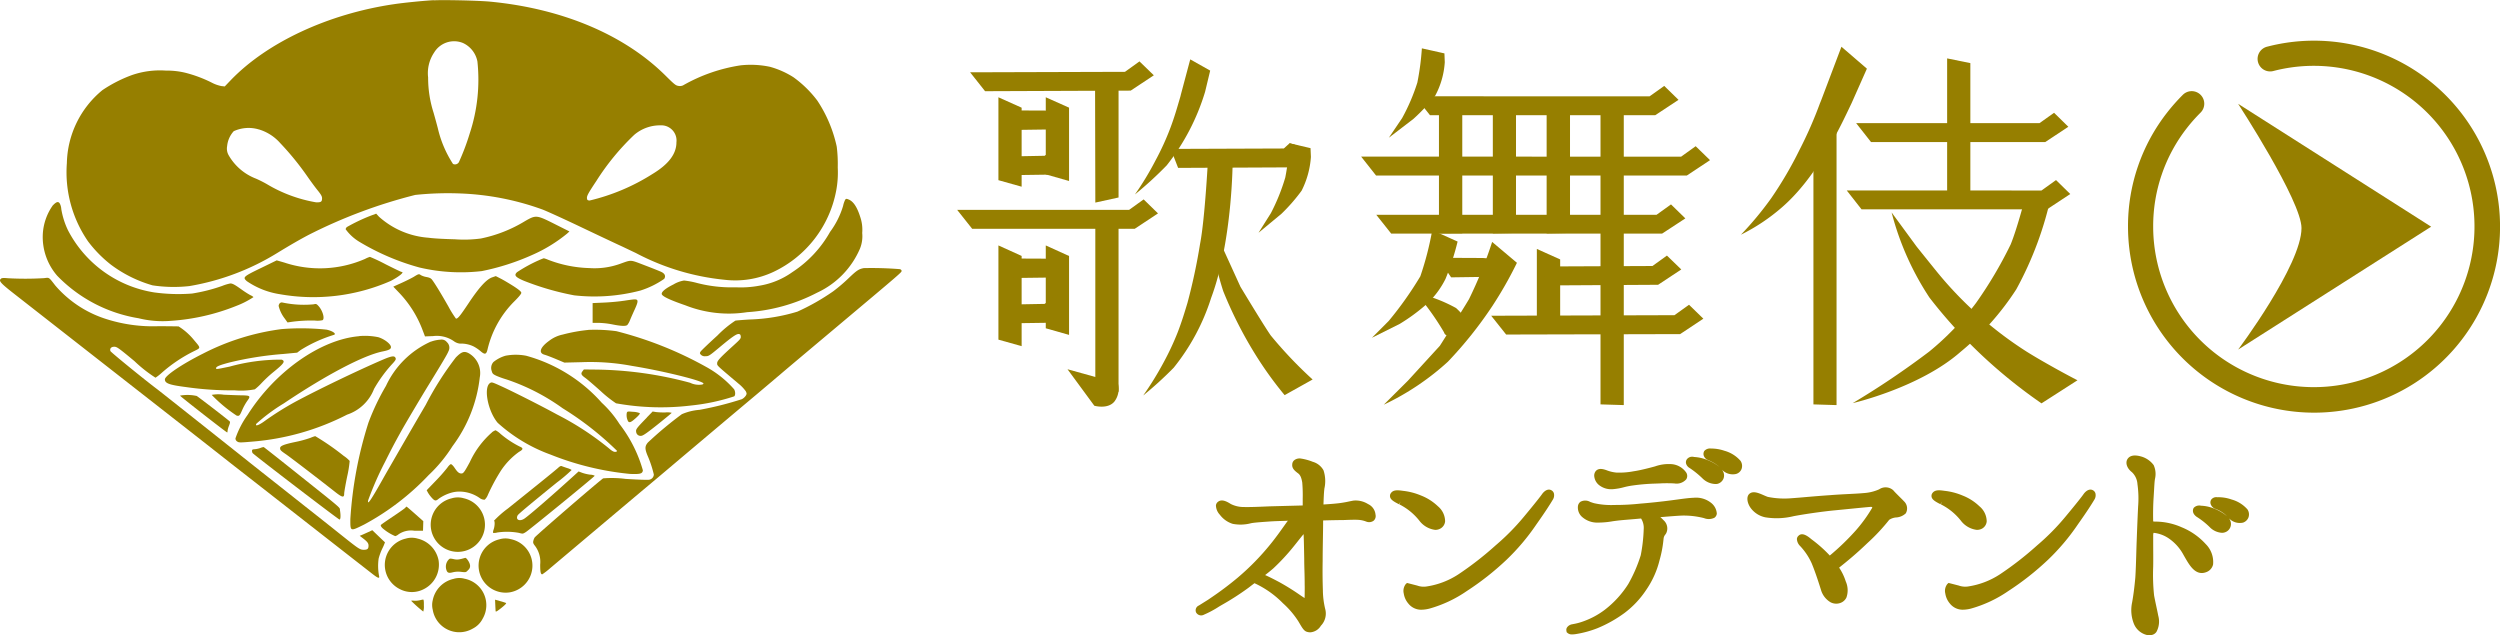 <svg xmlns="http://www.w3.org/2000/svg" width="191.698" height="48.724" viewBox="0 0 191.698 48.724">
  <g id="logoFoot" transform="translate(-23.818 -4.495)">
    <g id="グループ_2751" data-name="グループ 2751" transform="translate(23.818 4.495)">
      <g id="グループ_2750" data-name="グループ 2750" transform="translate(0 0)">
        <g id="グループ_2736" data-name="グループ 2736">
          <path id="パス_2924" data-name="パス 2924" d="M305.606,174.945c-.756.04-2.271.191-3.009.3-5.041.733-9.734,2.909-12.543,5.814l-.479.5-.273-.031a2.774,2.774,0,0,1-.732-.265,10.024,10.024,0,0,0-2-.749,5.976,5.976,0,0,0-1.5-.169,6.566,6.566,0,0,0-2.624.347,10.527,10.527,0,0,0-2.246,1.147,7.432,7.432,0,0,0-2.731,5.6,9.331,9.331,0,0,0,1.624,6,9.58,9.58,0,0,0,1.749,1.783,9.815,9.815,0,0,0,3.2,1.59,10.878,10.878,0,0,0,2.811.057,18.791,18.791,0,0,0,6.746-2.538c1.005-.614,1.771-1.056,2.429-1.4a39.194,39.194,0,0,1,8.154-3.053,23.915,23.915,0,0,1,3.523-.11,20.673,20.673,0,0,1,6.211,1.22c.259.092,1.6.7,2.981,1.358s2.724,1.29,2.983,1.408.8.38,1.214.575a18.412,18.412,0,0,0,6.818,2.056,6.9,6.9,0,0,0,3.726-.6,8.652,8.652,0,0,0,4.817-6.206,7.436,7.436,0,0,0,.125-1.8,10.881,10.881,0,0,0-.077-1.6,10.288,10.288,0,0,0-1.494-3.54,8.521,8.521,0,0,0-1.825-1.785,6.647,6.647,0,0,0-1.8-.8,7.126,7.126,0,0,0-2.266-.111,12.766,12.766,0,0,0-4.406,1.537.579.579,0,0,1-.348.038c-.209-.031-.306-.111-.993-.791-3.16-3.137-7.916-5.142-13.46-5.671-.856-.081-3.518-.145-4.307-.1Zm2.226,3.278a1.966,1.966,0,0,1,1.118,1.424,13.14,13.14,0,0,1-.593,5.527,17.556,17.556,0,0,1-.828,2.192.346.346,0,0,1-.452.135,8.539,8.539,0,0,1-1.161-2.729c-.087-.337-.235-.874-.326-1.193a8.8,8.8,0,0,1-.42-2.706,2.831,2.831,0,0,1,.462-1.914,1.789,1.789,0,0,1,2.2-.735Zm15.845,6.5a1.163,1.163,0,0,1,.533,1.123c0,.893-.606,1.686-1.853,2.437a15.771,15.771,0,0,1-4.807,2.025c-.156-.014-.187-.042-.2-.172-.019-.179.089-.381.724-1.335a18.629,18.629,0,0,1,2.9-3.53,3.043,3.043,0,0,1,2.037-.728,1.134,1.134,0,0,1,.669.182Zm-31.481.133a3.528,3.528,0,0,1,1.625,1.039,21.692,21.692,0,0,1,2.1,2.579c.208.3.543.759.746,1.013.3.369.37.5.37.648,0,.264-.078.318-.443.313a10.9,10.9,0,0,1-3.791-1.4,8.88,8.88,0,0,0-.834-.42,4.1,4.1,0,0,1-2.076-1.763,1.029,1.029,0,0,1-.135-.728,1.985,1.985,0,0,1,.507-1.147,2.735,2.735,0,0,1,1.936-.13Z" transform="translate(-272.342 -174.931)" fill="#967f00"/>
          <path id="パス_2925" data-name="パス 2925" d="M364.074,199.225a1.936,1.936,0,0,0-.169.49,6.447,6.447,0,0,1-1,1.994,8.835,8.835,0,0,1-2.885,3.077,6.006,6.006,0,0,1-2.536,1.046,7.712,7.712,0,0,1-1.8.123,10.557,10.557,0,0,1-3.087-.36,6.493,6.493,0,0,0-.889-.16,2.3,2.3,0,0,0-.818.305c-.579.287-.894.54-.894.716s.608.467,1.821.883a9.079,9.079,0,0,0,4.732.523,13.464,13.464,0,0,0,5.361-1.493,6.581,6.581,0,0,0,3.294-3.392,2.541,2.541,0,0,0,.167-1.188,3.027,3.027,0,0,0-.156-1.242c-.237-.745-.521-1.174-.874-1.32-.171-.071-.208-.071-.264,0Z" transform="translate(-299.257 -183.925)" fill="#967f00"/>
          <path id="パス_2926" data-name="パス 2926" d="M275.325,199.805a4.186,4.186,0,0,0-.776,2.2,4.524,4.524,0,0,0,1.108,3.213,11.189,11.189,0,0,0,6.233,3.254,7.665,7.665,0,0,0,2.462.2,16.376,16.376,0,0,0,5.052-1.154,6.7,6.7,0,0,0,1.3-.667.787.787,0,0,0-.237-.148,6.828,6.828,0,0,1-.664-.425c-.514-.369-.709-.475-.872-.475a3.45,3.45,0,0,0-.625.189,12.945,12.945,0,0,1-2.317.586,13.6,13.6,0,0,1-2.9-.087,9.03,9.03,0,0,1-6.609-4.764,6,6,0,0,1-.514-1.624,1.06,1.06,0,0,0-.078-.348c-.11-.267-.264-.253-.557.05Z" transform="translate(-271.266 -184.069)" fill="#967f00"/>
          <path id="パス_2927" data-name="パス 2927" d="M313.4,201.128a13.593,13.593,0,0,0-1.832.871.292.292,0,0,0-.1.169,3.554,3.554,0,0,0,1.045.961,18.251,18.251,0,0,0,4.615,1.975,13.91,13.91,0,0,0,4.776.276,18.09,18.09,0,0,0,3.877-1.242,11.475,11.475,0,0,0,2.67-1.635l.178-.164-1.111-.559c-1.407-.708-1.451-.713-2.275-.245a10.526,10.526,0,0,1-3.406,1.345,9.668,9.668,0,0,1-2,.06c-.857-.02-1.673-.067-2.009-.118a6.365,6.365,0,0,1-3.8-1.61l-.217-.237-.415.154Z" transform="translate(-284.965 -184.592)" fill="#967f00"/>
          <path id="パス_2928" data-name="パス 2928" d="M308.366,206.408a8.638,8.638,0,0,1-6.163.269l-.585-.169-1.2.584c-1.37.664-1.42.711-1.094,1.01a6.122,6.122,0,0,0,2.528,1,14.752,14.752,0,0,0,8.519-1.021c.647-.34,1.061-.684.823-.684-.036,0-.582-.263-1.212-.581a13.382,13.382,0,0,0-1.217-.576,2.071,2.071,0,0,0-.4.172Z" transform="translate(-280.4 -186.544)" fill="#967f00"/>
          <path id="パス_2929" data-name="パス 2929" d="M333.921,206.583a11.409,11.409,0,0,0-1.624.893c-.255.235-.142.379.52.663a21.073,21.073,0,0,0,3.859,1.117,13.877,13.877,0,0,0,5.079-.369,6.727,6.727,0,0,0,1.82-.894c.135-.207.057-.4-.213-.53-.125-.062-.694-.288-1.268-.507-1.173-.447-.994-.436-1.916-.111a5.791,5.791,0,0,1-2.342.32,9.415,9.415,0,0,1-3.162-.639,2.187,2.187,0,0,0-.331-.114,4.358,4.358,0,0,0-.421.172Z" transform="translate(-292.646 -186.609)" fill="#967f00"/>
          <path id="パス_2930" data-name="パス 2930" d="M359.695,207.6c-.4.074-.552.174-1.189.784a12.56,12.56,0,0,1-1.176,1,17.09,17.09,0,0,1-2.747,1.559,13.889,13.889,0,0,1-3.644.6c-.521.031-1.014.07-1.106.088a8.091,8.091,0,0,0-1.377,1.139c-.669.608-1.247,1.161-1.292,1.234-.07.115-.069.14.023.242a.422.422,0,0,0,.357.113c.243,0,.286-.028,1.055-.667.977-.818,1.326-1.058,1.5-1.035.1.014.132.057.145.189.014.153-.042.221-.525.66-1.076.978-1.286,1.2-1.286,1.394s-.045.139,1.628,1.554a3.015,3.015,0,0,1,.569.593c.08.171.08.2,0,.337a.835.835,0,0,1-.3.269,25.1,25.1,0,0,1-3.25.818,4.256,4.256,0,0,0-1.354.334,28.633,28.633,0,0,0-2.6,2.168c-.237.281-.245.47-.042.978a8.369,8.369,0,0,1,.494,1.48.423.423,0,0,1-.369.4c-.109.021-.919-.007-1.79-.064a8.219,8.219,0,0,0-1.722-.042c-.175.081-5.126,4.352-5.259,4.538a.869.869,0,0,0-.1.258c-.032.138-.008.208.126.377a2.041,2.041,0,0,1,.4,1.435c0,.564.036.752.16.752a5.86,5.86,0,0,0,.618-.483c.317-.267,1.044-.878,1.624-1.368,2.419-2.037,4.911-4.137,5.736-4.827.487-.408,1.43-1.2,2.1-1.768,1.2-1.014,4.649-3.919,6.322-5.322.474-.4,1.325-1.117,1.9-1.607s2.465-2.078,4.2-3.535c5.191-4.361,5.052-4.243,5.052-4.367,0-.042-.055-.1-.12-.123a26.773,26.773,0,0,0-2.75-.082Z" transform="translate(-293.443 -187.045)" fill="#967f00"/>
          <path id="パス_2931" data-name="パス 2931" d="M318.873,208.546c-.165.1-.589.313-.948.476l-.648.292.486.508a8.417,8.417,0,0,1,1.766,2.838l.179.469.629-.024a2.282,2.282,0,0,1,1.579.387.955.955,0,0,0,.469.189,2.222,2.222,0,0,1,1.037.211,3,3,0,0,1,.54.364c.327.286.445.263.535-.1a7.672,7.672,0,0,1,2.056-3.708c.359-.357.54-.578.54-.659s-.128-.206-.577-.5c-.315-.2-.76-.467-.979-.579l-.4-.205-.27.093c-.443.15-1,.758-1.826,2-.649.972-.81,1.169-.958,1.169a7.83,7.83,0,0,1-.585-.942c-.549-.966-1.005-1.714-1.229-2.016-.1-.138-.192-.183-.45-.234a1.451,1.451,0,0,1-.429-.143c-.139-.106-.172-.1-.514.111Z" transform="translate(-287.12 -187.334)" fill="#967f00"/>
          <path id="パス_2932" data-name="パス 2932" d="M269.416,208.866c-.21.15-.05.333,1.027,1.174l8.5,6.645c2.777,2.171,5.587,4.368,6.238,4.88s1.512,1.185,1.9,1.493c.89.693,3.091,2.414,5.94,4.64l3.309,2.585,1.54,1.2c.457.36.591.4.532.166a4.047,4.047,0,0,1-.031-1.331,4.556,4.556,0,0,1,.284-.77,3.394,3.394,0,0,0,.2-.472c-.01-.005-.23-.214-.494-.468l-.477-.459-.35.163c-.2.091-.411.187-.484.216l-.132.052.177.135c.4.3.5.426.5.616,0,.247-.084.32-.359.32-.293,0-.387-.062-1.646-1.065-.584-.466-1.456-1.159-1.944-1.544s-1.269-1-1.742-1.377l-2.012-1.59c-.635-.5-1.468-1.16-1.849-1.465-1.613-1.284-6.483-5.145-6.653-5.272-.961-.72-3.56-2.839-3.587-2.924-.063-.2.06-.332.3-.332.195,0,.325.091,1.529,1.09a10.6,10.6,0,0,0,1.628,1.284,3.788,3.788,0,0,0,.469-.367,11.283,11.283,0,0,1,2.512-1.682c.5-.248.5-.209-.022-.828a4.77,4.77,0,0,0-1.187-1.055c-.051-.006-.739-.014-1.529-.018a11.765,11.765,0,0,1-4.108-.576,8.549,8.549,0,0,1-3.818-2.541c-.515-.662-.445-.616-.863-.567a24.12,24.12,0,0,1-2.784.006c-.319-.031-.445-.022-.524.036Z" transform="translate(-269.336 -187.494)" fill="#967f00"/>
          <path id="パス_2933" data-name="パス 2933" d="M343.946,211.532c-.351.057-1.025.118-1.5.138l-.871.038v1.517l.455,0a6.285,6.285,0,0,1,1.051.116c.679.137,1.03.15,1.154.048a1.354,1.354,0,0,0,.206-.371c.067-.167.233-.542.365-.829.288-.629.282-.775-.025-.763-.109,0-.484.053-.833.109Z" transform="translate(-296.133 -188.468)" fill="#967f00"/>
          <path id="パス_2934" data-name="パス 2934" d="M303.392,211.854a.354.354,0,0,0-.089.209,2.587,2.587,0,0,0,.471.972l.21.294.255-.038a11.033,11.033,0,0,1,1.855-.106,1.734,1.734,0,0,0,.579-.03c.184-.125,0-.755-.326-1.1-.143-.153-.173-.162-.37-.115a7.9,7.9,0,0,1-2.4-.143.213.213,0,0,0-.184.059Z" transform="translate(-281.937 -188.604)" fill="#967f00"/>
          <path id="パス_2935" data-name="パス 2935" d="M298.376,215.013a18.358,18.358,0,0,0-6.018,1.88c-1.612.808-2.921,1.692-2.921,1.976,0,.3.331.423,1.6.586a24.756,24.756,0,0,0,3.754.253,5.45,5.45,0,0,0,1.543-.078,4.4,4.4,0,0,0,.551-.516,10.064,10.064,0,0,1,.828-.771c.861-.694.983-.869.679-.989a14.624,14.624,0,0,0-3.987.533c-1.065.221-1.059.22-1.039.1s.359-.242,1.082-.429a25.858,25.858,0,0,1,4.074-.639l1.056-.1.265-.2a10.794,10.794,0,0,1,2.551-1.164c.227-.069-.088-.3-.557-.4a18.66,18.66,0,0,0-3.462-.042Z" transform="translate(-276.793 -189.777)" fill="#967f00"/>
          <path id="パス_2936" data-name="パス 2936" d="M338.9,215.141a12.422,12.422,0,0,0-1.961.355,2.567,2.567,0,0,0-1.044.481c-.693.5-.837.936-.347,1.066.128.035.522.184.876.333l.643.27,1.347-.033a17.145,17.145,0,0,1,3.825.284c2.363.379,5.493,1.151,5.493,1.356,0,.022-.039.053-.089.072a1.539,1.539,0,0,1-.939-.134,28.8,28.8,0,0,0-7.3-1.011l-.844-.009-.108.143c-.14.181-.1.281.22.508.142.1.667.551,1.169,1a9.379,9.379,0,0,0,1.186.945,19.31,19.31,0,0,0,5.769.167,15.628,15.628,0,0,0,3.291-.7c.1-.082.1-.342,0-.536a7.924,7.924,0,0,0-2.124-1.708,28.545,28.545,0,0,0-6.907-2.753,12.259,12.259,0,0,0-2.151-.1Z" transform="translate(-293.79 -189.842)" fill="#967f00"/>
          <path id="パス_2937" data-name="パス 2937" d="M307.53,215.9c-2.963.247-6.464,2.715-8.559,6.033a7.013,7.013,0,0,0-.932,1.8.277.277,0,0,0,.142.247c.131.085.211.085,1.189,0a19.263,19.263,0,0,0,7.227-2.064,3.356,3.356,0,0,0,2.069-1.975,10.642,10.642,0,0,1,1.346-1.86c.272-.287.342-.394.314-.481-.072-.223-.279-.2-.986.1-1.939.835-5.045,2.331-6.72,3.235a22.748,22.748,0,0,0-2.317,1.454c-.469.348-.788.455-.663.225a13.8,13.8,0,0,1,2.1-1.557c3.258-2.187,6.1-3.682,7.575-3.985.5-.1.647-.181.647-.337,0-.225-.491-.611-.967-.757a5.053,5.053,0,0,0-1.468-.086Z" transform="translate(-279.984 -190.121)" fill="#967f00"/>
          <path id="パス_2938" data-name="パス 2938" d="M318.216,216.479a6.913,6.913,0,0,0-3.441,3.395,17.826,17.826,0,0,0-1.346,2.825,30.576,30.576,0,0,0-1.387,7.389c0,.967-.03.957,1.059.419a19.487,19.487,0,0,0,4.942-3.787,11.422,11.422,0,0,0,1.834-2.224,10.8,10.8,0,0,0,2.09-5.273,1.747,1.747,0,0,0-.862-1.859c-.343-.174-.54-.108-.976.334a23.745,23.745,0,0,0-2.307,3.633c-.22.376-.568.969-.777,1.329s-.671,1.157-1.031,1.781-.785,1.366-.954,1.656-.409.711-.536.939c-.933,1.658-1.2,2.037-1.111,1.6a24.339,24.339,0,0,1,1.283-2.92c.527-1.056.7-1.38,1.218-2.319.319-.575,1.552-2.655,2.144-3.617,1.066-1.734,1.444-2.376,1.508-2.561a.57.57,0,0,0-.124-.7.5.5,0,0,0-.483-.188,2.592,2.592,0,0,0-.744.156Z" transform="translate(-285.178 -190.286)" fill="#967f00"/>
          <path id="パス_2939" data-name="パス 2939" d="M330.131,218.245a2.636,2.636,0,0,0-.944.488.681.681,0,0,0-.131.689c.053.2.095.243.36.368a6.711,6.711,0,0,0,.76.273,16.092,16.092,0,0,1,4.317,2.214,23.753,23.753,0,0,1,4.174,3.268c0,.046-.064.077-.157.077-.111,0-.251-.081-.467-.27a22.218,22.218,0,0,0-3.986-2.6c-1.11-.61-3.3-1.72-4.235-2.147-.735-.335-.766-.345-.894-.261-.518.34-.17,2.154.585,3.05a12.255,12.255,0,0,0,4.052,2.436,22.133,22.133,0,0,0,6.095,1.483c.791.031.957-.016.986-.277a10.451,10.451,0,0,0-1.792-3.549,8.082,8.082,0,0,0-1.357-1.628,11.99,11.99,0,0,0-5.8-3.608,4.2,4.2,0,0,0-1.563-.005Z" transform="translate(-291.351 -190.973)" fill="#967f00"/>
          <path id="パス_2940" data-name="パス 2940" d="M295.143,223.045a11.177,11.177,0,0,0,1.911,1.59c.2.052.237.017.429-.43a4.269,4.269,0,0,1,.393-.706c.267-.362.227-.405-.4-.418-.263,0-.9-.026-1.405-.048a2.786,2.786,0,0,0-.925.013Z" transform="translate(-278.91 -192.767)" fill="#967f00"/>
          <path id="パス_2941" data-name="パス 2941" d="M291.283,223.13c0,.047,3.553,2.821,3.615,2.821.015,0,.028-.05.028-.11a1.651,1.651,0,0,1,.11-.4c.087-.228.1-.3.045-.348-.205-.187-2.4-1.876-2.523-1.941a3.252,3.252,0,0,0-1.274-.025Z" transform="translate(-277.478 -192.791)" fill="#967f00"/>
          <path id="パス_2942" data-name="パス 2942" d="M345.73,225.205a1.021,1.021,0,0,0,.1.64c.1.138.238.077.621-.271.22-.2.306-.315.271-.354a1.527,1.527,0,0,0-.5-.1c-.432-.038-.452-.034-.49.082Z" transform="translate(-297.669 -193.542)" fill="#967f00"/>
          <path id="パス_2943" data-name="パス 2943" d="M347.7,225.559c-.791.811-.863.908-.822,1.1a.337.337,0,0,0,.4.3c.131-.011.439-.224,1.249-.87.591-.471,1.074-.873,1.076-.894a1.48,1.48,0,0,0-.481-.028,5.306,5.306,0,0,1-.731-.03l-.249-.042-.447.459Z" transform="translate(-298.097 -193.542)" fill="#967f00"/>
          <path id="パス_2944" data-name="パス 2944" d="M326.361,227.538a6.79,6.79,0,0,0-1.7,2.274c-.416.771-.5.883-.646.883-.181,0-.3-.1-.513-.415-.111-.17-.242-.3-.294-.3s-.177.123-.278.273a13.157,13.157,0,0,1-.882,1l-.7.725.1.188a2.5,2.5,0,0,0,.306.408c.22.237.3.245.525.051a3.221,3.221,0,0,1,.987-.465,2.261,2.261,0,0,1,.774-.071,2.716,2.716,0,0,1,1.412.516.609.609,0,0,0,.345.1,1.021,1.021,0,0,0,.247-.377,14.806,14.806,0,0,1,1-1.856,5.543,5.543,0,0,1,1.387-1.437c.332-.182.342-.288.045-.408a7.421,7.421,0,0,1-1.454-.961,1.76,1.76,0,0,0-.391-.286,1.025,1.025,0,0,0-.277.156Z" transform="translate(-288.631 -194.388)" fill="#967f00"/>
          <path id="パス_2945" data-name="パス 2945" d="M305.786,228.233a8.608,8.608,0,0,1-1.167.315c-.869.184-1.139.3-1.139.466,0,.148.05.2.443.467.315.216,2.268,1.708,3.787,2.9.546.428.684.45.684.116,0-.1.1-.679.227-1.3a8.813,8.813,0,0,0,.194-1.2,2.378,2.378,0,0,0-.459-.39,19.055,19.055,0,0,0-2.182-1.512,2.59,2.59,0,0,0-.388.14Z" transform="translate(-282.002 -194.652)" fill="#967f00"/>
          <path id="パス_2946" data-name="パス 2946" d="M300.692,229.5a1.838,1.838,0,0,1-.429.093c-.164.008-.206.033-.206.121a.372.372,0,0,0,.042.171c.086.126,6.588,5.1,6.667,5.1s.106-.27.038-.7c-.043-.27.342.062-3.56-3.051-1.237-.987-2.27-1.8-2.292-1.807a.983.983,0,0,0-.259.072Z" transform="translate(-280.732 -195.147)" fill="#967f00"/>
          <path id="パス_2947" data-name="パス 2947" d="M334.446,231.858c-.089.086-.75.627-1.462,1.2l-2.413,1.939a7.809,7.809,0,0,0-1.06.932c.077.048.06.425-.03.677-.045.128-.059.24-.031.257a.813.813,0,0,0,.315-.031,5.093,5.093,0,0,1,1.662.03c.293.081.3.079.524-.062.292-.184,5.284-4.262,5.284-4.318a.731.731,0,0,0-.34-.082,3.213,3.213,0,0,1-.618-.143l-.279-.106-.474.43c-1.646,1.493-3.3,2.924-3.672,3.179s-.711.1-.525-.247c.048-.094,1.056-.933,3-2.509a11.629,11.629,0,0,0,1.137-.964,1.174,1.174,0,0,0-.345-.149c-.188-.064-.382-.132-.428-.153s-.143.022-.249.123Z" transform="translate(-291.631 -196.001)" fill="#967f00"/>
          <path id="パス_2948" data-name="パス 2948" d="M323.464,235.63a2.08,2.08,0,1,0,.923,0,1.614,1.614,0,0,0-.923,0Z" transform="translate(-288.819 -197.422)" fill="#967f00"/>
          <path id="パス_2949" data-name="パス 2949" d="M317.63,236.774c-.04.048-.464.349-.943.668s-.9.611-.928.649-.007.118.118.245a3.669,3.669,0,0,0,.98.613.662.662,0,0,0,.242-.13,1.681,1.681,0,0,1,1.227-.284h.661l.011-.367.011-.367-.63-.558c-.347-.308-.64-.557-.654-.557s-.056.038-.1.088Z" transform="translate(-286.551 -197.839)" fill="#967f00"/>
          <path id="パス_2950" data-name="パス 2950" d="M317.846,240.545a2.07,2.07,0,0,0-.464,3.867,1.992,1.992,0,0,0,1.849.007,2.1,2.1,0,0,0,1.134-2.2,2.125,2.125,0,0,0-1.6-1.673,1.6,1.6,0,0,0-.922,0Z" transform="translate(-286.734 -199.245)" fill="#967f00"/>
          <path id="パス_2951" data-name="パス 2951" d="M329.258,240.634a2.073,2.073,0,0,0,.811,4.063,2.1,2.1,0,0,0,1.136-.6,2.071,2.071,0,0,0-1.081-3.479,1.556,1.556,0,0,0-.866.016Z" transform="translate(-290.968 -199.278)" fill="#967f00"/>
          <path id="パス_2952" data-name="パス 2952" d="M324.862,243.007a1.039,1.039,0,0,1-.576.017c-.294-.059-.305-.056-.425.083a.79.79,0,0,0-.146.7c.07.266.175.315.507.227a1.774,1.774,0,0,1,.644-.031c.365.04.367.039.532-.143a.392.392,0,0,0,.136-.4c-.026-.192-.27-.55-.362-.532l-.31.085Z" transform="translate(-289.499 -200.152)" fill="#967f00"/>
          <path id="パス_2953" data-name="パス 2953" d="M323.623,245.463a2.094,2.094,0,0,0-1.565,1.644,1.49,1.49,0,0,0,0,.7,2.061,2.061,0,0,0,3.078,1.457,1.721,1.721,0,0,0,.751-.752,2.063,2.063,0,0,0-1.386-3.069,1.5,1.5,0,0,0-.878.023Z" transform="translate(-288.879 -201.067)" fill="#967f00"/>
          <path id="パス_2954" data-name="パス 2954" d="M320.092,248.074a1.5,1.5,0,0,1-.428.028c-.116-.014-.2-.008-.2.014a9.558,9.558,0,0,0,.922.82,1.27,1.27,0,0,0,.047-.455c.006-.327-.011-.468-.056-.465s-.161.029-.284.059Z" transform="translate(-287.931 -202.042)" fill="#967f00"/>
          <path id="パス_2955" data-name="パス 2955" d="M329.7,248.426c.008.215.021.434.026.486.008.071.113.013.438-.247.281-.223.4-.352.359-.379a4.261,4.261,0,0,0-.455-.145l-.386-.109.017.393Z" transform="translate(-291.721 -202.049)" fill="#967f00"/>
        </g>
        <g id="グループ_2749" data-name="グループ 2749" transform="translate(73.395 3.122)">
          <g id="グループ_2741" data-name="グループ 2741">
            <g id="グループ_2739" data-name="グループ 2739" transform="translate(0 0.462)">
              <g id="グループ_2737" data-name="グループ 2737" transform="translate(60.073)">
                <path id="パス_2956" data-name="パス 2956" d="M506.69,182.049v10.279l1.78.069V182.41Z" transform="translate(-490.853 -181.155)" fill="#967f00"/>
                <path id="パス_2957" data-name="パス 2957" d="M490.391,190.507v21.211l1.773.054v-20.9Z" transform="translate(-484.807 -184.293)" fill="#967f00"/>
                <path id="パス_2958" data-name="パス 2958" d="M494.452,197.678l1.134,1.448h14.223l1.781-1.175-1.091-1.069-1.116.8Z" transform="translate(-486.313 -186.658)" fill="#967f00"/>
                <path id="パス_2959" data-name="パス 2959" d="M495.595,189.471l1.145,1.456h13.351l1.777-1.175-1.095-1.073-1.113.792Z" transform="translate(-486.737 -183.615)" fill="#967f00"/>
                <path id="パス_2960" data-name="パス 2960" d="M508.5,198.448l1.922.091a26.618,26.618,0,0,1-2.7,7.3,20.843,20.843,0,0,1-4.272,4.794c-3.124,2.751-8.272,3.934-8.272,3.934a63.9,63.9,0,0,0,5.874-3.959,21.8,21.8,0,0,0,3.58-3.718,31.989,31.989,0,0,0,2.657-4.488C507.813,201.126,508.5,198.448,508.5,198.448Z" transform="translate(-486.582 -187.239)" fill="#967f00"/>
                <path id="パス_2961" data-name="パス 2961" d="M499.921,200.827a21.706,21.706,0,0,0,2.907,6.535,37.877,37.877,0,0,0,4.679,5.028,39.533,39.533,0,0,0,3.908,3.076l2.758-1.77s-.978-.5-2.134-1.157c-.58-.325-1.205-.689-1.777-1.047a28.931,28.931,0,0,1-7.006-6.286c-.711-.879-1.42-1.766-1.42-1.766Z" transform="translate(-488.342 -188.121)" fill="#967f00"/>
                <path id="パス_2962" data-name="パス 2962" d="M487.7,184.715c-.032.077-.062.16-.1.244a31.46,31.46,0,0,1-1.576,3.591,29.3,29.3,0,0,1-2.168,3.7,25.3,25.3,0,0,1-2.317,2.791,14.805,14.805,0,0,0,3.157-2.109c2.722-2.365,4.491-6.222,5.334-7.991l1.168-2.631-1.952-1.682" transform="translate(-481.514 -180.628)" fill="#967f00"/>
              </g>
              <path id="パス_2963" data-name="パス 2963" d="M456.675,205.276v5.48l1.788.5v-5.177Z" transform="translate(-412.226 -189.771)" fill="#967f00"/>
              <path id="パス_2964" data-name="パス 2964" d="M444.743,187.037v10.283l1.788-.007V187.4Z" transform="translate(-407.8 -183.006)" fill="#967f00"/>
              <path id="パス_2965" data-name="パス 2965" d="M451.31,187.037v10.283l1.777-.036V187.4Z" transform="translate(-410.236 -183.006)" fill="#967f00"/>
              <path id="パス_2966" data-name="パス 2966" d="M457.87,187.037v10.283l1.792-.036V187.4Z" transform="translate(-412.67 -183.006)" fill="#967f00"/>
              <path id="パス_2967" data-name="パス 2967" d="M464.437,187.037v23.393l1.784.054V187.4Z" transform="translate(-415.106 -183.006)" fill="#967f00"/>
              <path id="パス_2968" data-name="パス 2968" d="M441.825,186.2l1.146,1.448h17.278l1.781-1.175-1.095-1.069-1.124.8Z" transform="translate(-406.718 -182.401)" fill="#967f00"/>
              <path id="パス_2969" data-name="パス 2969" d="M456.745,206.922l1.146,1.449,8.108-.047,1.777-1.175-1.1-1.065-1.11.8Z" transform="translate(-412.252 -190.071)" fill="#967f00"/>
              <path id="パス_2970" data-name="パス 2970" d="M451.112,212.922l1.146,1.441,13.341-.033,1.781-1.182-1.1-1.069-1.117.8Z" transform="translate(-410.163 -192.295)" fill="#967f00"/>
              <path id="パス_2971" data-name="パス 2971" d="M444.6,206.355l1.025,1.5,2.865-.04.037-.015-.1-1.4-.368-.029Z" transform="translate(-407.748 -190.172)" fill="#967f00"/>
              <path id="パス_2972" data-name="パス 2972" d="M435.258,193.551,436.4,195h23.832l1.777-1.179-1.1-1.069-1.113.8Z" transform="translate(-404.281 -185.125)" fill="#967f00"/>
              <path id="パス_2973" data-name="パス 2973" d="M438.019,216.9a19.845,19.845,0,0,0,4.915-3.295,30.928,30.928,0,0,0,3.394-4.247,29.916,29.916,0,0,0,1.9-3.338l-1.9-1.6a33.086,33.086,0,0,1-1.774,4.386c-.463.791-2.236,3.579-2.236,3.579l-2.445,2.671Z" transform="translate(-405.306 -189.453)" fill="#967f00"/>
              <path id="パス_2974" data-name="パス 2974" d="M441.912,210.63a20.468,20.468,0,0,1,2.168,3.024.35.35,0,0,0,.508.219c.357-.172,1.051-.694,1.025-1.277-.011-.252-.408-.613-.606-.8A11.423,11.423,0,0,0,441.912,210.63Z" transform="translate(-406.75 -191.758)" fill="#967f00"/>
              <path id="パス_2975" data-name="パス 2975" d="M439.652,186.174a14.9,14.9,0,0,0,1.168-2.726,19.974,19.974,0,0,0,.347-2.624l1.73.387.026.679a6.267,6.267,0,0,1-.741,2.58,15.182,15.182,0,0,1-1.657,1.759l-1.89,1.449Z" transform="translate(-405.534 -180.701)" fill="#967f00"/>
              <path id="パス_2976" data-name="パス 2976" d="M437.857,209.95a27.018,27.018,0,0,0,2.426-3.425,23.463,23.463,0,0,0,.913-3.54l1.945.876a20.573,20.573,0,0,1-.923,2.853,6.63,6.63,0,0,1-1.561,2.039,14.293,14.293,0,0,1-1.953,1.42l-2.135,1.066Z" transform="translate(-404.768 -188.922)" fill="#967f00"/>
              <path id="パス_2977" data-name="パス 2977" d="M437.1,200.642l1.146,1.445h20.77l1.784-1.168-1.1-1.073-1.113.8Z" transform="translate(-404.964 -187.757)" fill="#967f00"/>
              <g id="グループ_2738" data-name="グループ 2738" transform="translate(0 0.967)">
                <path id="パス_2978" data-name="パス 2978" d="M402.82,183.9l.022,9.878,1.781-.391v-9.528Z" transform="translate(-392.248 -182.795)" fill="#967f00"/>
                <path id="パス_2979" data-name="パス 2979" d="M391.043,186.788v6.357l1.78.5v-6.058Z" transform="translate(-387.88 -183.88)" fill="#967f00"/>
                <path id="パス_2980" data-name="パス 2980" d="M396.815,186.788V192.7l1.785.507v-5.623Z" transform="translate(-390.021 -183.88)" fill="#967f00"/>
                <path id="パス_2981" data-name="パス 2981" d="M402.854,201.993v13.785l1.781-.777V202.361Z" transform="translate(-392.261 -189.52)" fill="#967f00"/>
                <path id="パス_2982" data-name="パス 2982" d="M387.592,183.25l1.146,1.449,11.166-.044,1.774-1.175-1.1-1.066-1.113.8Z" transform="translate(-386.599 -182.257)" fill="#967f00"/>
                <path id="パス_2983" data-name="パス 2983" d="M391.188,188.389l1.033,1.5,2.861-.04.033-.008-.1-1.416-.379-.025Z" transform="translate(-387.933 -184.474)" fill="#967f00"/>
                <path id="パス_2984" data-name="パス 2984" d="M391.594,193.509l.777,1.423,2.861-.04,1.026-1.091-.347-1.153-1.12.8Z" transform="translate(-388.084 -186.054)" fill="#967f00"/>
                <path id="パス_2985" data-name="パス 2985" d="M391.043,204.847v7.224l1.78.5v-6.918Z" transform="translate(-387.88 -190.579)" fill="#967f00"/>
                <path id="パス_2986" data-name="パス 2986" d="M396.815,204.847V211.2l1.785.507v-6.049Z" transform="translate(-390.021 -190.579)" fill="#967f00"/>
                <path id="パス_2987" data-name="パス 2987" d="M391.188,206.436l1.033,1.5,2.861-.036.033-.015-.1-1.408-.379-.026Z" transform="translate(-387.933 -191.169)" fill="#967f00"/>
                <path id="パス_2988" data-name="パス 2988" d="M412.048,192.826l.566,1.456,8.543-.04,1.448-1.4-1.441-.453-.445.405Z" transform="translate(-395.672 -185.959)" fill="#967f00"/>
                <path id="パス_2989" data-name="パス 2989" d="M413.672,193.807l1.873.416s0,6.145-1.653,10.56a16.408,16.408,0,0,1-2.868,5.345,28.386,28.386,0,0,1-2.339,2.131,24.315,24.315,0,0,0,1.536-2.482,20.912,20.912,0,0,0,1.11-2.365c.306-.8.5-1.43.748-2.255a45.07,45.07,0,0,0,.963-4.506C413.431,198.664,413.672,193.807,413.672,193.807Z" transform="translate(-394.42 -186.484)" fill="#967f00"/>
                <path id="パス_2990" data-name="パス 2990" d="M411.2,184.865c-.011.059-.026.109-.04.165-.256.872-.446,1.547-.763,2.39a20.394,20.394,0,0,1-1.139,2.493,22.762,22.762,0,0,1-1.58,2.612,28.169,28.169,0,0,0,2.438-2.232,17,17,0,0,0,2.941-5.638l.391-1.627-1.529-.861" transform="translate(-394.047 -182.165)" fill="#967f00"/>
                <path id="パス_2991" data-name="パス 2991" d="M416.771,200.919a21.894,21.894,0,0,0,1.054,5.977,31.531,31.531,0,0,0,2.474,4.874,28.366,28.366,0,0,0,2.233,3.1l2.146-1.2a32.139,32.139,0,0,1-3.212-3.379c-.529-.752-2.324-3.735-2.324-3.735l-1.438-3.157Z" transform="translate(-397.423 -189.122)" fill="#967f00"/>
                <path id="パス_2992" data-name="パス 2992" d="M423.7,197.745a15.247,15.247,0,0,0,1.1-2.729,20.612,20.612,0,0,0,.335-2.624l1.6.376.029.679a6.735,6.735,0,0,1-.711,2.58,13.639,13.639,0,0,1-1.543,1.77l-1.763,1.46Z" transform="translate(-399.64 -185.959)" fill="#967f00"/>
                <path id="パス_2993" data-name="パス 2993" d="M391.594,211.56l.777,1.427,2.861-.04,1.026-1.094-.347-1.152-1.12.8Z" transform="translate(-388.084 -192.75)" fill="#967f00"/>
                <path id="パス_2994" data-name="パス 2994" d="M386.014,200.04l1.149,1.449h12.469l1.781-1.179-1.1-1.073-1.113.8Z" transform="translate(-386.014 -188.498)" fill="#967f00"/>
                <path id="パス_2995" data-name="パス 2995" d="M399.461,219.939l2.058,2.8s1.051.3,1.554-.34a1.6,1.6,0,0,0,.248-1.386l-3.86-1.073" transform="translate(-391.002 -196.178)" fill="#967f00"/>
              </g>
            </g>
            <g id="グループ_2740" data-name="グループ 2740" transform="translate(89.784)">
              <path id="パス_2996" data-name="パス 2996" d="M543,208.415a14.276,14.276,0,0,1-14.26-14.26,14.122,14.122,0,0,1,3.012-8.768,14.633,14.633,0,0,1,1.193-1.345.963.963,0,0,1,1.359,1.365,12.562,12.562,0,0,0-1.034,1.165,12.215,12.215,0,0,0-2.6,7.582,12.319,12.319,0,1,0,9.239-11.943.963.963,0,1,1-.481-1.864A14.262,14.262,0,1,1,543,208.415Z" transform="translate(-528.745 -179.894)" fill="#967f00"/>
              <path id="パス_2997" data-name="パス 2997" d="M542.162,187.586s4.858,7.457,4.858,9.527c0,2.839-4.858,9.316-4.858,9.316l14.8-9.422Z" transform="translate(-533.722 -182.747)" fill="#967f00"/>
            </g>
          </g>
          <g id="グループ_2748" data-name="グループ 2748" transform="translate(18.286 31.273)">
            <g id="グループ_2742" data-name="グループ 2742" transform="translate(0 0.761)">
              <path id="パス_2998" data-name="パス 2998" d="M428.785,235.3c.053.321-.215.321-.358.286a2.331,2.331,0,0,0-.732-.161c-.268-.018-.715,0-1.2.018-.34,0-1.233.018-1.734.035v.233c0,.964-.035,1.983-.035,3.108-.018.983,0,1.733.018,2.287a6.5,6.5,0,0,0,.179,1.43,1.122,1.122,0,0,1-.286,1.107c-.3.411-.572.464-.839.375-.143-.053-.3-.375-.5-.7a6.911,6.911,0,0,0-1.215-1.429,7.715,7.715,0,0,0-2.376-1.643c-.2.143-.375.286-.589.446a22.516,22.516,0,0,1-2.215,1.412,7.387,7.387,0,0,1-1.126.607c-.3.125-.429-.143-.2-.267.233-.143.519-.322.715-.447a26.941,26.941,0,0,0,2.305-1.715,19.115,19.115,0,0,0,2.536-2.59c.643-.786,1.215-1.661,1.358-1.822.125-.16.089-.375-.215-.375-.321.018-.733.018-1.322.053-.5.037-1.072.072-1.447.126a3.221,3.221,0,0,1-1.376.071,1.741,1.741,0,0,1-.875-.625c-.215-.268-.321-.536-.179-.643.179-.143.482.035.715.179a2.444,2.444,0,0,0,1.125.268c.536.018,1.573-.036,2.43-.072.732-.018,1.644-.036,2.322-.053v-.626a13.489,13.489,0,0,0-.035-1.393,1.2,1.2,0,0,0-.447-.893c-.233-.178-.34-.286-.322-.447,0-.16.16-.268.411-.232a3.825,3.825,0,0,1,.84.232,1.157,1.157,0,0,1,.7.536,2.729,2.729,0,0,1,.035,1.34c-.035.321-.053.839-.071,1.429.428-.035.84-.053,1.179-.089a12.919,12.919,0,0,0,1.412-.232,1.5,1.5,0,0,1,.947.232A.771.771,0,0,1,428.785,235.3Zm-4.967,5.359c0-.839-.035-1.34-.035-2-.018-.7-.018-1.34-.054-2,0-.035-.018-.07-.018-.107-.071-.143-.233-.107-.376.036-.142.16-.339.41-.768.946a16.253,16.253,0,0,1-1.554,1.679c-.322.286-.608.5-.93.751a14.658,14.658,0,0,1,1.447.7c.643.34,1.357.84,1.84,1.161.25.161.447.125.447-.143S423.836,240.96,423.818,240.657Z" transform="translate(-415.224 -230.961)" fill="#967f00"/>
              <path id="パス_2999" data-name="パス 2999" d="M423.873,244.151a.9.9,0,0,1-.289-.05c-.2-.075-.335-.3-.518-.612l-.111-.187a6.7,6.7,0,0,0-1.176-1.38,7.356,7.356,0,0,0-2.185-1.539l-.213.161-.26.2a20.531,20.531,0,0,1-2.053,1.319l-.184.108a7.551,7.551,0,0,1-1.159.624.444.444,0,0,1-.608-.171.4.4,0,0,1,.211-.529c.219-.136.5-.313.7-.438l.178-.122a24.862,24.862,0,0,0,2.1-1.574,18.989,18.989,0,0,0,2.506-2.56c.4-.49.782-1.027,1.033-1.381.142-.2.25-.352.311-.426h-.016c-.118.007-.264.011-.432.016-.242.007-.528.016-.876.036l-.234.017c-.435.03-.885.062-1.193.107l-.069.013a3.164,3.164,0,0,1-1.408.05,1.96,1.96,0,0,1-.989-.7,1.084,1.084,0,0,1-.3-.716.4.4,0,0,1,.157-.274c.308-.248.731.011.983.167a2.189,2.189,0,0,0,1.008.232c.445.014,1.235-.02,2-.053l2.506-.066v-.532a11.463,11.463,0,0,0-.035-1.224c-.067-.4-.161-.6-.342-.725-.213-.162-.461-.354-.426-.671a.429.429,0,0,1,.155-.318.655.655,0,0,1,.526-.125,4.092,4.092,0,0,1,.891.246,1.366,1.366,0,0,1,.825.652,2.613,2.613,0,0,1,.068,1.4l-.008.076c-.03.265-.047.671-.062,1.145l.269-.018c.23-.015.445-.03.637-.05a8.147,8.147,0,0,0,1.058-.164c.129-.026.244-.05.339-.066a1.778,1.778,0,0,1,1.112.265.99.99,0,0,1,.576.813.478.478,0,0,1-.13.452.572.572,0,0,1-.522.1l-.064-.021a1.961,1.961,0,0,0-.611-.133c-.264-.016-.694,0-1.151.017-.33,0-1.033.014-1.54.03h0c0,.465-.009.942-.017,1.438-.009.533-.019,1.087-.019,1.67-.018.981,0,1.733.018,2.279a6.342,6.342,0,0,0,.174,1.386,1.345,1.345,0,0,1-.328,1.3A1.034,1.034,0,0,1,423.873,244.151Zm-3.324-3.8a7.546,7.546,0,0,1,1.565,1.229,7.108,7.108,0,0,1,1.248,1.47l.117.2a2.109,2.109,0,0,0,.276.41c.12.038.29.057.552-.3a.9.9,0,0,0,.247-.908,6.742,6.742,0,0,1-.186-1.488c-.018-.543-.036-1.3-.018-2.291,0-.582.01-1.139.019-1.674.008-.493.016-.967.016-1.43v-.463l.23-.008c.5-.018,1.4-.035,1.742-.035.5-.02.939-.037,1.213-.018h0a2.376,2.376,0,0,1,.748.159.23.23,0,0,0,.12.014v-.007l-.032-.026a.533.533,0,0,0-.34-.459,1.289,1.289,0,0,0-.8-.207c-.089.014-.2.036-.32.062a8.437,8.437,0,0,1-1.112.172c-.189.021-.411.035-.647.051-.17.011-.347.023-.528.038l-.267.023.008-.267c.018-.6.036-1.117.073-1.448l.008-.075a2.567,2.567,0,0,0-.014-1.122.947.947,0,0,0-.564-.426,3.645,3.645,0,0,0-.8-.223.216.216,0,0,0-.143.013c0,.045.072.114.236.24a1.446,1.446,0,0,1,.537,1.044,11.34,11.34,0,0,1,.04,1.3v.994l-2.963.077c-.774.035-1.573.069-2.037.054a2.74,2.74,0,0,1-1.23-.3c-.294-.181-.4-.213-.448-.2.025,0,.063.122.212.309a1.491,1.491,0,0,0,.755.545,2.847,2.847,0,0,0,1.184-.061l.081-.016c.335-.048.794-.081,1.237-.112l.237-.017c.357-.022.648-.03.894-.038.162,0,.3-.009.431-.016h0a.5.5,0,0,1,.491.254.481.481,0,0,1-.077.507c-.059.068-.164.217-.308.419-.255.36-.642.9-1.053,1.408a19.456,19.456,0,0,1-2.57,2.624c-.569.477-1.067.85-1.489,1.151a17.887,17.887,0,0,0,1.711-1.115l.258-.2c.113-.086.221-.17.335-.253l.509-.39c.263-.2.508-.392.778-.632a15.763,15.763,0,0,0,1.528-1.652l.173-.217c.315-.394.478-.6.6-.737a.556.556,0,0,1,.481-.2.383.383,0,0,1,.286.218l.025.106a.317.317,0,0,1,.018.108c.024.44.032.884.041,1.343l.013.652c0,.314.008.588.017.877.009.329.019.679.019,1.123.012.215.008.5,0,.74l0,.285a.451.451,0,0,1-.221.428.562.562,0,0,1-.594-.085l-.255-.172a18.413,18.413,0,0,0-1.566-.978C421.007,240.582,420.774,240.461,420.549,240.352Zm-.138-.592c.347.155.676.323,1.093.545a18.229,18.229,0,0,1,1.61,1.005l.251.168a.556.556,0,0,0,.072.04l.007-.276c0-.235.009-.506,0-.712v-.014c0-.442-.009-.789-.019-1.117-.009-.294-.016-.571-.016-.884l-.013-.65c-.008-.42-.014-.828-.036-1.243-.109.126-.268.325-.565.7l-.176.22a16.158,16.158,0,0,1-1.58,1.707C420.816,239.439,420.616,239.6,420.41,239.76Z" transform="translate(-415.083 -230.82)" fill="#967f00"/>
            </g>
            <g id="グループ_2743" data-name="グループ 2743" transform="translate(14.9 3.146)">
              <path id="パス_3000" data-name="パス 3000" d="M439.733,235.668c-.41-.215-.625-.322-.571-.5.089-.179.357-.143.732-.089a4.693,4.693,0,0,1,1.3.339,3.692,3.692,0,0,1,1.233.786c.429.375.7,1.054.25,1.322-.357.214-.875-.035-1.34-.553A4.763,4.763,0,0,0,439.733,235.668Zm11.453-.25c-.215.357-.554.894-1.251,1.876a16.407,16.407,0,0,1-2.251,2.662,20.972,20.972,0,0,1-3.019,2.376,9.343,9.343,0,0,1-2.769,1.3c-.75.2-1.073.053-1.394-.3s-.392-1-.215-1.161l.589.143a1.633,1.633,0,0,0,.84.107,6.282,6.282,0,0,0,2.59-.982,25.1,25.1,0,0,0,2.787-2.162,18.4,18.4,0,0,0,2.269-2.287c.893-1.073,1.322-1.625,1.429-1.787.125-.16.269-.25.375-.2S451.31,235.185,451.186,235.418Z" transform="translate(-438.913 -234.752)" fill="#967f00"/>
              <path id="パス_3001" data-name="パス 3001" d="M441.171,243.823a1.245,1.245,0,0,1-.989-.472,1.542,1.542,0,0,1-.354-.776.847.847,0,0,1,.157-.721l.094-.084.779.2a1.451,1.451,0,0,0,.705.073,6.1,6.1,0,0,0,2.469-.942,24.84,24.84,0,0,0,2.76-2.14l.085-.076a17.609,17.609,0,0,0,2.161-2.187c.872-1.047,1.307-1.606,1.414-1.766.219-.284.47-.383.68-.278a.4.4,0,0,1,.209.242.635.635,0,0,1-.088.5l-.006.009c-.191.318-.529.86-1.259,1.891a16.7,16.7,0,0,1-2.282,2.7,21.209,21.209,0,0,1-3.051,2.4,9.583,9.583,0,0,1-2.845,1.338A2.568,2.568,0,0,1,441.171,243.823Zm-.887-1.513a1.125,1.125,0,0,0,.253.722c.235.261.441.42,1.156.233a9.094,9.094,0,0,0,2.7-1.273,20.693,20.693,0,0,0,2.985-2.348,16.249,16.249,0,0,0,2.222-2.628c.513-.724.83-1.2,1.037-1.53-.226.293-.623.789-1.229,1.517a18.173,18.173,0,0,1-2.211,2.238l-.083.074A25.308,25.308,0,0,1,444.3,241.5a6.551,6.551,0,0,1-2.708,1.021,1.871,1.871,0,0,1-.942-.121Zm1.969-4.608a1.8,1.8,0,0,1-1.23-.71,4.571,4.571,0,0,0-1.535-1.249l-.007,0,.111-.211-.138.2c-.431-.225-.771-.4-.66-.766.18-.372.574-.317.995-.257a4.917,4.917,0,0,1,1.357.354,3.945,3.945,0,0,1,1.308.833A1.517,1.517,0,0,1,443,237.04a.7.7,0,0,1-.343.549A.782.782,0,0,1,442.253,237.7Zm-2.558-2.388a5.041,5.041,0,0,1,1.685,1.362c.392.438.813.642,1.037.506a.218.218,0,0,0,.113-.183,1.066,1.066,0,0,0-.4-.754,3.477,3.477,0,0,0-1.17-.747,4.463,4.463,0,0,0-1.231-.321c-.114-.016-.258-.036-.365-.042.086.051.2.111.308.167l-.082.226Z" transform="translate(-438.771 -234.611)" fill="#967f00"/>
            </g>
            <g id="グループ_2744" data-name="グループ 2744" transform="translate(28.423)">
              <path id="パス_3002" data-name="パス 3002" d="M471.618,234.866c-.214.126-.482,0-.839-.071a6.4,6.4,0,0,0-1.536-.143c-.447.018-1.5.107-2.305.179a3.233,3.233,0,0,1,.769.589.606.606,0,0,1,.161.7,1.085,1.085,0,0,0-.232.5,9.058,9.058,0,0,1-.3,1.625,6.681,6.681,0,0,1-1.018,2.251,6.83,6.83,0,0,1-1.59,1.679,9.572,9.572,0,0,1-2,1.126,7.763,7.763,0,0,1-1.644.447c-.25.035-.428.018-.428-.072-.018-.071.071-.179.268-.214a5.149,5.149,0,0,0,.876-.232,6.36,6.36,0,0,0,1.7-.911,7.915,7.915,0,0,0,1.876-2.054,11.355,11.355,0,0,0,.982-2.269,12.586,12.586,0,0,0,.232-2.019,1.551,1.551,0,0,0-.321-1.108c-.733.072-1.537.126-1.966.179a10.345,10.345,0,0,1-1.429.143,1.524,1.524,0,0,1-1.126-.411c-.232-.232-.268-.643-.107-.75.2-.143.447.035.857.143a6.146,6.146,0,0,0,1.608.143,18.294,18.294,0,0,0,2.036-.108c.7-.054,1.68-.161,2.359-.25s1.232-.179,1.7-.2a1.6,1.6,0,0,1,1.179.34C471.708,234.438,471.815,234.741,471.618,234.866Zm-8.5-2.465c-.286-.179-.411-.607-.268-.768s.447-.036.608.018a2.857,2.857,0,0,0,.768.179,6.808,6.808,0,0,0,1.536-.125c.429-.072,1.072-.232,1.518-.357a2.9,2.9,0,0,1,1.215-.161,1.27,1.27,0,0,1,.911.536c.143.268-.143.5-.7.464-.571-.035-.964,0-1.59.018a15.673,15.673,0,0,0-1.644.143c-.572.072-.947.232-1.376.268A1.312,1.312,0,0,1,463.115,232.4Zm7.914-.518a7.173,7.173,0,0,0-1.036-.839c-.143-.089-.232-.215-.143-.34.053-.089.215-.089.3-.072a3.272,3.272,0,0,1,.964.215,2.252,2.252,0,0,1,1.072.733.418.418,0,0,1-.25.643A1.153,1.153,0,0,1,471.029,231.882Zm1.43-.732a2.761,2.761,0,0,0-1.126-.75.247.247,0,0,1-.143-.34c.053-.071.2-.071.3-.071a2.933,2.933,0,0,1,.965.161,2.332,2.332,0,0,1,1.107.679.411.411,0,0,1-.214.644A.937.937,0,0,1,472.459,231.15Z" transform="translate(-460.409 -229.751)" fill="#967f00"/>
              <path id="パス_3003" data-name="パス 3003" d="M460.724,243.861a.509.509,0,0,1-.349-.1l-.082-.071-.015-.1a.334.334,0,0,1,.047-.267.6.6,0,0,1,.41-.242l.069-.014a4.461,4.461,0,0,0,.764-.206,6.1,6.1,0,0,0,1.641-.882,7.648,7.648,0,0,0,1.81-1.982,11.137,11.137,0,0,0,.957-2.209,12.282,12.282,0,0,0,.225-1.971,1.348,1.348,0,0,0-.2-.844c-.277.026-.56.05-.825.072-.4.033-.756.063-1,.093-.116.014-.24.031-.366.049a6.421,6.421,0,0,1-1.1.1h0a1.747,1.747,0,0,1-1.276-.474.963.963,0,0,1-.278-.75.488.488,0,0,1,.2-.374.763.763,0,0,1,.742.012c.091.032.193.069.308.1a5.926,5.926,0,0,0,1.548.135,18.15,18.15,0,0,0,2.011-.106c.655-.05,1.619-.153,2.351-.25l.45-.06c.484-.066.9-.123,1.27-.137a1.852,1.852,0,0,1,1.357.409,1.14,1.14,0,0,1,.415.81.44.44,0,0,1-.206.328l-.007,0a.983.983,0,0,1-.771.013c-.074-.019-.152-.038-.235-.055a6.21,6.21,0,0,0-1.474-.138c-.34.014-1.032.069-1.639.12a2.64,2.64,0,0,1,.262.248.838.838,0,0,1,.193.976,1.032,1.032,0,0,1-.075.116.542.542,0,0,0-.126.283l-.019.167a8.759,8.759,0,0,1-.292,1.505,6.906,6.906,0,0,1-1.051,2.32,7.071,7.071,0,0,1-1.644,1.737,9.8,9.8,0,0,1-2.057,1.157,7.867,7.867,0,0,1-1.7.462A1.8,1.8,0,0,1,460.724,243.861Zm5.706-9.1a1.81,1.81,0,0,1,.248,1.093,12.636,12.636,0,0,1-.238,2.056,11.424,11.424,0,0,1-1.006,2.331,8.082,8.082,0,0,1-1.943,2.131c-.2.145-.386.269-.568.38a9.841,9.841,0,0,0,1.519-.91,6.592,6.592,0,0,0,1.532-1.618,6.479,6.479,0,0,0,.985-2.176,8.25,8.25,0,0,0,.28-1.437l.019-.164a.976.976,0,0,1,.212-.51.579.579,0,0,0,.043-.065c.007-.013.1-.191-.121-.426a3.018,3.018,0,0,0-.712-.545Zm-4.766-.686a.056.056,0,0,0-.032.008.491.491,0,0,0,.135.389,1.279,1.279,0,0,0,.957.34,6.189,6.189,0,0,0,1.025-.091c.13-.018.257-.036.375-.05.243-.03.609-.06,1.015-.094.308-.026.638-.053.956-.084l.131-.013.019.025.531-.047c.8-.072,1.859-.161,2.317-.179a6.579,6.579,0,0,1,1.59.147c.094.018.179.04.26.06.2.05.331.08.407.043a1.294,1.294,0,0,0-.291-.4,1.312,1.312,0,0,0-1-.27c-.344.013-.75.069-1.221.133l-.453.061c-.74.1-1.715.2-2.371.252a18.48,18.48,0,0,1-2.054.108,6.288,6.288,0,0,1-1.671-.152c-.128-.033-.242-.074-.344-.109A1.171,1.171,0,0,0,461.664,234.072Zm9.814.654-.128-.2Zm-7.766-2a1.483,1.483,0,0,1-.867-.269.988.988,0,0,1-.428-.672.554.554,0,0,1,.112-.455c.236-.265.615-.134.818-.064a2.758,2.758,0,0,0,.75.182,5.789,5.789,0,0,0,1.336-.1l.152-.024c.429-.072,1.071-.234,1.487-.35a3.16,3.16,0,0,1,1.31-.169,1.511,1.511,0,0,1,1.088.655.484.484,0,0,1-.007.506.982.982,0,0,1-.911.315,10.128,10.128,0,0,0-1.123,0l-.445.016a15.449,15.449,0,0,0-1.619.141,5.884,5.884,0,0,0-.715.143,4.319,4.319,0,0,1-.671.126A2.076,2.076,0,0,1,463.712,232.729Zm-.8-1.079a.08.08,0,0,0-.033.005.517.517,0,0,0,.222.4l.006,0a1.085,1.085,0,0,0,.823.177,3.922,3.922,0,0,0,.606-.116,6.412,6.412,0,0,1,.768-.153,15.86,15.86,0,0,1,1.666-.145l.44-.016a10.688,10.688,0,0,1,1.172,0c.32.02.465-.065.481-.1a1.038,1.038,0,0,0-.742-.428,2.685,2.685,0,0,0-1.117.153c-.431.121-1.091.288-1.546.364l-.148.023a6.162,6.162,0,0,1-1.449.1,3,3,0,0,1-.828-.192A1.356,1.356,0,0,0,462.911,231.651Zm8.774.678a1.472,1.472,0,0,1-.959-.412l-.006-.006a6.93,6.93,0,0,0-1-.811.57.57,0,0,1-.275-.357.4.4,0,0,1,.073-.319.517.517,0,0,1,.545-.167,3.116,3.116,0,0,1,.993.222,3.411,3.411,0,0,1,.967.554,3.064,3.064,0,0,0-.929-.558.546.546,0,0,1-.289-.322.441.441,0,0,1,.039-.352.579.579,0,0,1,.511-.192,3.162,3.162,0,0,1,1.044.174,2.513,2.513,0,0,1,1.225.769.694.694,0,0,1,.081.623.634.634,0,0,1-.425.385,1.139,1.139,0,0,1-1.071-.321.816.816,0,0,1,.055.088.664.664,0,0,1,.055.588.687.687,0,0,1-.451.4A.9.9,0,0,1,471.685,232.329Zm-.632-.759a.936.936,0,0,0,.7.277.181.181,0,0,0,.091-.288,2.066,2.066,0,0,0-.95-.63,3.192,3.192,0,0,0-.871-.2A7.287,7.287,0,0,1,471.053,231.57Zm1.448-.713a.718.718,0,0,0,.629.249.176.176,0,0,0,.125-.1.212.212,0,0,0-.033-.19,2.165,2.165,0,0,0-.971-.576,2.71,2.71,0,0,0-.886-.151A2.728,2.728,0,0,1,472.5,230.857Z" transform="translate(-460.268 -229.61)" fill="#967f00"/>
            </g>
            <g id="グループ_2745" data-name="グループ 2745" transform="translate(42.303 2.97)">
              <path id="パス_3004" data-name="パス 3004" d="M494.308,235.705a.526.526,0,0,1,.125.608,1.008,1.008,0,0,1-.607.232,1.165,1.165,0,0,0-.679.286,15.023,15.023,0,0,1-1.625,1.733,29.3,29.3,0,0,1-2.341,2.019,3.906,3.906,0,0,1,.608,1.179c.2.518.25,1.179-.286,1.357s-1-.34-1.161-.875c-.286-.911-.5-1.519-.715-2.037a5.008,5.008,0,0,0-.928-1.393c-.143-.161-.25-.358-.143-.447.125-.125.357,0,.678.268a9.869,9.869,0,0,1,1.537,1.393,18.123,18.123,0,0,0,2.2-2.09,11.81,11.81,0,0,0,1.25-1.715c.2-.3-.018-.518-.357-.482-.447.036-1.822.179-2.769.268-.911.089-2.287.286-3.127.447a5.152,5.152,0,0,1-2.054.089,1.606,1.606,0,0,1-1.018-.661c-.2-.286-.232-.625-.106-.732.232-.2.8.16,1.179.286a6.606,6.606,0,0,0,1.93.107c.786-.053,2.036-.179,2.929-.232.876-.072,2.054-.107,2.59-.16a4.042,4.042,0,0,0,1.286-.321c.3-.143.554-.2.786.035C493.683,235.1,494.112,235.492,494.308,235.705Z" transform="translate(-482.474 -234.471)" fill="#967f00"/>
              <path id="パス_3005" data-name="パス 3005" d="M489.146,243.255a.941.941,0,0,1-.434-.109,1.629,1.629,0,0,1-.739-.972c-.279-.889-.49-1.492-.706-2.014a4.819,4.819,0,0,0-.888-1.327.805.805,0,0,1-.245-.537.361.361,0,0,1,.128-.252c.3-.3.762.083.984.269a10.15,10.15,0,0,1,1.41,1.251,18.636,18.636,0,0,0,1.995-1.925,11.175,11.175,0,0,0,1.223-1.679.178.178,0,0,0,.04-.1.238.238,0,0,0-.168-.024c-.264.021-.833.077-1.45.138-.449.045-.923.092-1.321.13-.9.088-2.266.283-3.1.443a5.432,5.432,0,0,1-2.148.089,1.842,1.842,0,0,1-1.161-.752c-.241-.35-.33-.837-.07-1.057.284-.242.718-.052,1.1.115.109.048.216.094.309.126a6.374,6.374,0,0,0,1.837.1c.342-.023.772-.06,1.222-.1.586-.05,1.205-.1,1.71-.133.438-.036.959-.064,1.435-.088s.883-.046,1.146-.072a3.423,3.423,0,0,0,1.185-.287.88.88,0,0,1,1.08.069c.123.145.308.326.481.5.133.131.259.255.344.347a.751.751,0,0,1,.137.925,1.172,1.172,0,0,1-.759.316,1.116,1.116,0,0,0-.513.182,14.924,14.924,0,0,1-1.659,1.773c-.85.816-1.524,1.371-2.18,1.892a4.125,4.125,0,0,1,.51,1.059,1.675,1.675,0,0,1,.052,1.23.811.811,0,0,1-.491.427A.915.915,0,0,1,489.146,243.255Zm-2.4-4.723a5.216,5.216,0,0,1,.957,1.446c.222.536.438,1.151.721,2.056a1.163,1.163,0,0,0,.5.688.436.436,0,0,0,.355.032.332.332,0,0,0,.21-.179,1.218,1.218,0,0,0-.072-.868,3.7,3.7,0,0,0-.577-1.122l-.137-.186.181-.143a29.112,29.112,0,0,0,2.324-2,14.584,14.584,0,0,0,1.6-1.7,1.35,1.35,0,0,1,.847-.38c.345-.047.435-.134.45-.151a.414.414,0,0,0-.113-.283l-.007-.008c-.081-.088-.2-.208-.33-.333-.184-.182-.381-.375-.5-.513-.1-.094-.2-.117-.5.026a4,4,0,0,1-1.356.342c-.277.028-.7.05-1.176.075s-.988.051-1.426.087c-.507.03-1.122.083-1.7.133-.454.039-.886.076-1.23.1a6.793,6.793,0,0,1-2.014-.117c-.112-.037-.232-.089-.357-.143-.167-.072-.511-.225-.6-.186a.892.892,0,0,0,.153.412,1.371,1.371,0,0,0,.87.563,4.953,4.953,0,0,0,1.956-.089c.857-.164,2.239-.361,3.154-.451.4-.038.872-.084,1.32-.129.62-.062,1.193-.118,1.453-.139a.626.626,0,0,1,.621.252.55.55,0,0,1-.044.6A11.583,11.583,0,0,1,491,237.96a18.372,18.372,0,0,1-2.227,2.117l-.176.138-.148-.167a9.662,9.662,0,0,0-1.5-1.361C486.869,238.62,486.8,238.569,486.75,238.531Z" transform="translate(-482.333 -234.331)" fill="#967f00"/>
            </g>
            <g id="グループ_2746" data-name="グループ 2746" transform="translate(56.424 3.146)">
              <path id="パス_3006" data-name="パス 3006" d="M505.744,235.668c-.411-.215-.625-.322-.571-.5.089-.179.357-.143.732-.089a4.687,4.687,0,0,1,1.3.339,3.687,3.687,0,0,1,1.233.786c.429.375.7,1.054.25,1.322-.357.214-.875-.035-1.339-.553A4.763,4.763,0,0,0,505.744,235.668Zm11.452-.25c-.214.357-.554.894-1.25,1.876a16.406,16.406,0,0,1-2.251,2.662,21,21,0,0,1-3.019,2.376,9.352,9.352,0,0,1-2.77,1.3c-.75.2-1.072.053-1.393-.3s-.393-1-.215-1.161l.589.143a1.63,1.63,0,0,0,.84.107,6.28,6.28,0,0,0,2.59-.982,25.046,25.046,0,0,0,2.787-2.162,18.407,18.407,0,0,0,2.269-2.287c.893-1.073,1.322-1.625,1.429-1.787.125-.16.269-.25.375-.2S517.321,235.185,517.2,235.418Z" transform="translate(-504.924 -234.753)" fill="#967f00"/>
              <path id="パス_3007" data-name="パス 3007" d="M507.182,243.823a1.246,1.246,0,0,1-.989-.472,1.547,1.547,0,0,1-.353-.776.847.847,0,0,1,.157-.722l.093-.084.778.2a1.467,1.467,0,0,0,.706.074,6.1,6.1,0,0,0,2.468-.942,24.851,24.851,0,0,0,2.76-2.14l.089-.079a17.6,17.6,0,0,0,2.158-2.184c.874-1.049,1.308-1.607,1.413-1.766.221-.285.473-.382.681-.279a.4.4,0,0,1,.209.242.636.636,0,0,1-.088.5l-.006.01c-.189.316-.527.856-1.261,1.891a16.666,16.666,0,0,1-2.282,2.7,21.206,21.206,0,0,1-3.05,2.4,9.607,9.607,0,0,1-2.846,1.338A2.555,2.555,0,0,1,507.182,243.823Zm-.887-1.513a1.126,1.126,0,0,0,.254.722c.235.262.447.418,1.155.233a9.107,9.107,0,0,0,2.7-1.273,20.691,20.691,0,0,0,2.984-2.348,16.245,16.245,0,0,0,2.222-2.628c.515-.727.831-1.2,1.038-1.53-.225.292-.623.788-1.231,1.517a18.078,18.078,0,0,1-2.207,2.235l-.086.077a25.259,25.259,0,0,1-2.816,2.183,6.544,6.544,0,0,1-2.707,1.021,1.881,1.881,0,0,1-.942-.121Zm1.968-4.608a1.8,1.8,0,0,1-1.23-.71,4.569,4.569,0,0,0-1.535-1.249l-.007,0,.111-.211-.139.2c-.43-.225-.77-.4-.66-.766.181-.372.576-.316.995-.257a4.894,4.894,0,0,1,1.357.354,3.934,3.934,0,0,1,1.307.833,1.519,1.519,0,0,1,.554,1.152.7.7,0,0,1-.343.549A.783.783,0,0,1,508.263,237.7Zm-2.557-2.388a5.054,5.054,0,0,1,1.685,1.362c.392.438.811.641,1.036.506a.219.219,0,0,0,.113-.183,1.066,1.066,0,0,0-.4-.754,3.473,3.473,0,0,0-1.169-.747,4.46,4.46,0,0,0-1.232-.321c-.115-.016-.258-.036-.365-.042.085.051.2.111.308.167l-.082.226Z" transform="translate(-504.782 -234.612)" fill="#967f00"/>
            </g>
            <g id="グループ_2747" data-name="グループ 2747" transform="translate(71.37 0.533)">
              <path id="パス_3008" data-name="パス 3008" d="M530.493,236.788c0,.322.019,1.715,0,2.341a15.686,15.686,0,0,0,.072,2.251c.108.589.233,1.09.322,1.571.107.5.054,1.162-.357,1.2a1.152,1.152,0,0,1-1.054-.733,2.523,2.523,0,0,1-.126-1.5c.089-.482.179-1.143.25-1.929.053-.8.071-1.911.108-2.876.035-.983.071-1.8.107-2.573a8.019,8.019,0,0,0-.054-1.786,1.6,1.6,0,0,0-.5-1.054c-.3-.232-.411-.536-.286-.714.143-.2.464-.162.733-.09a1.126,1.126,0,0,1,.911,1.554c-.036.286-.054.768-.089,1.322s-.054,1.2-.036,1.894c0,.232.214.232.376.25a4.643,4.643,0,0,1,1.947.411,4.865,4.865,0,0,1,1.768,1.233c.5.554.822,1.5.125,1.769-.679.25-1.054-.554-1.447-1.215a3.808,3.808,0,0,0-1.251-1.376,2.786,2.786,0,0,0-1.179-.428C530.564,236.288,530.493,236.449,530.493,236.788Zm4.735-.875a6.077,6.077,0,0,0-1.036-.822c-.143-.108-.214-.232-.143-.358.054-.071.214-.071.3-.053a2.882,2.882,0,0,1,.983.214,2.4,2.4,0,0,1,1.054.715.434.434,0,0,1-.25.661A1.079,1.079,0,0,1,535.227,235.913Zm1.429-.733a2.618,2.618,0,0,0-1.107-.732c-.143-.072-.233-.232-.162-.34.054-.089.2-.072.3-.072a2.677,2.677,0,0,1,.983.162,2.2,2.2,0,0,1,1.09.661.43.43,0,0,1-.215.66A.938.938,0,0,1,536.657,235.18Z" transform="translate(-528.684 -230.597)" fill="#967f00"/>
              <path id="パス_3009" data-name="パス 3009" d="M530.3,244.253a1.446,1.446,0,0,1-1.175-.871,2.823,2.823,0,0,1-.147-1.65c.095-.513.181-1.173.247-1.908.035-.525.055-1.189.074-1.856.01-.34.02-.682.033-1.008.036-.983.07-1.805.107-2.575a7.878,7.878,0,0,0-.05-1.736,1.382,1.382,0,0,0-.422-.913c-.391-.3-.533-.736-.325-1.032.181-.25.514-.311.99-.183a1.8,1.8,0,0,1,1,.672,1.637,1.637,0,0,1,.1,1.062l-.013.083c-.024.187-.039.468-.058.8l-.03.5c-.04.6-.052,1.234-.036,1.873,0,0,.075.01.12.014a5,5,0,0,1,2.063.434,5.069,5.069,0,0,1,1.848,1.291,1.939,1.939,0,0,1,.562,1.564.818.818,0,0,1-.528.588c-.8.3-1.258-.489-1.623-1.12l-.115-.2a3.574,3.574,0,0,0-1.168-1.293,2.545,2.545,0,0,0-1.088-.4c-.04-.005-.046.005-.046.005h0a.806.806,0,0,0-.024.24l0,.4c0,.559.011,1.47,0,1.944a15.307,15.307,0,0,0,.069,2.209c.057.308.12.6.178.872.052.239.1.467.143.691a1.657,1.657,0,0,1-.143,1.234.584.584,0,0,1-.428.245A.861.861,0,0,1,530.3,244.253Zm-1.1-13.319c-.094,0-.147.021-.167.048s.009.209.238.384a1.84,1.84,0,0,1,.592,1.21,8.359,8.359,0,0,1,.055,1.832c-.036.767-.072,1.588-.107,2.57-.013.325-.022.665-.032,1-.02.673-.04,1.343-.076,1.879-.068.755-.156,1.43-.254,1.958a2.276,2.276,0,0,0,.1,1.35c.16.319.484.642.811.6a.12.12,0,0,0,.095-.054,1.273,1.273,0,0,0,.058-.857c-.043-.226-.091-.45-.141-.684-.06-.279-.123-.574-.182-.894a16.67,16.67,0,0,1-.076-2.3c.014-.47.007-1.373,0-1.927l0-.408a.787.787,0,0,1,.182-.594.473.473,0,0,1,.148-.092.429.429,0,0,1-.33-.439c-.016-.647,0-1.291.037-1.91l.03-.5c.019-.345.035-.637.061-.836l.014-.093a1.2,1.2,0,0,0-.043-.747,1.336,1.336,0,0,0-.708-.453A1.241,1.241,0,0,0,529.194,230.934Zm2.072,5.114a3.07,3.07,0,0,1,.733.345,4.03,4.03,0,0,1,1.327,1.456l.118.2c.385.665.648,1.055,1.042.912a.343.343,0,0,0,.232-.252,1.507,1.507,0,0,0-.45-1.134,4.64,4.64,0,0,0-1.687-1.174A3.965,3.965,0,0,0,531.266,236.048Zm4.6.337a1.43,1.43,0,0,1-.949-.443l-.006-.006a5.891,5.891,0,0,0-1-.787c-.391-.294-.264-.59-.216-.674a.579.579,0,0,1,.557-.169,2.928,2.928,0,0,1,1.02.226,3.482,3.482,0,0,1,.983.582,2.516,2.516,0,0,0-.944-.585.586.586,0,0,1-.318-.362.4.4,0,0,1,.049-.33.482.482,0,0,1,.462-.18,3.008,3.008,0,0,1,1.1.174,2.5,2.5,0,0,1,1.214.758.691.691,0,0,1,.083.6.677.677,0,0,1-.418.413,1.142,1.142,0,0,1-1.081-.327.765.765,0,0,1,.048.075.673.673,0,0,1-.393,1.008A.716.716,0,0,1,535.866,236.385Zm-.608-.779a.88.88,0,0,0,.674.294.2.2,0,0,0,.11-.311,2.193,2.193,0,0,0-.937-.613,2.692,2.692,0,0,0-.885-.2A6.091,6.091,0,0,1,535.258,235.606Zm.348-1.474a2.732,2.732,0,0,1,1.092.754l0,0a.723.723,0,0,0,.626.264.206.206,0,0,0,.127-.12.217.217,0,0,0-.035-.188,2.012,2.012,0,0,0-.955-.56A2.489,2.489,0,0,0,535.606,234.132Z" transform="translate(-528.542 -230.457)" fill="#967f00"/>
            </g>
          </g>
        </g>
      </g>
    </g>
  </g>
</svg>
